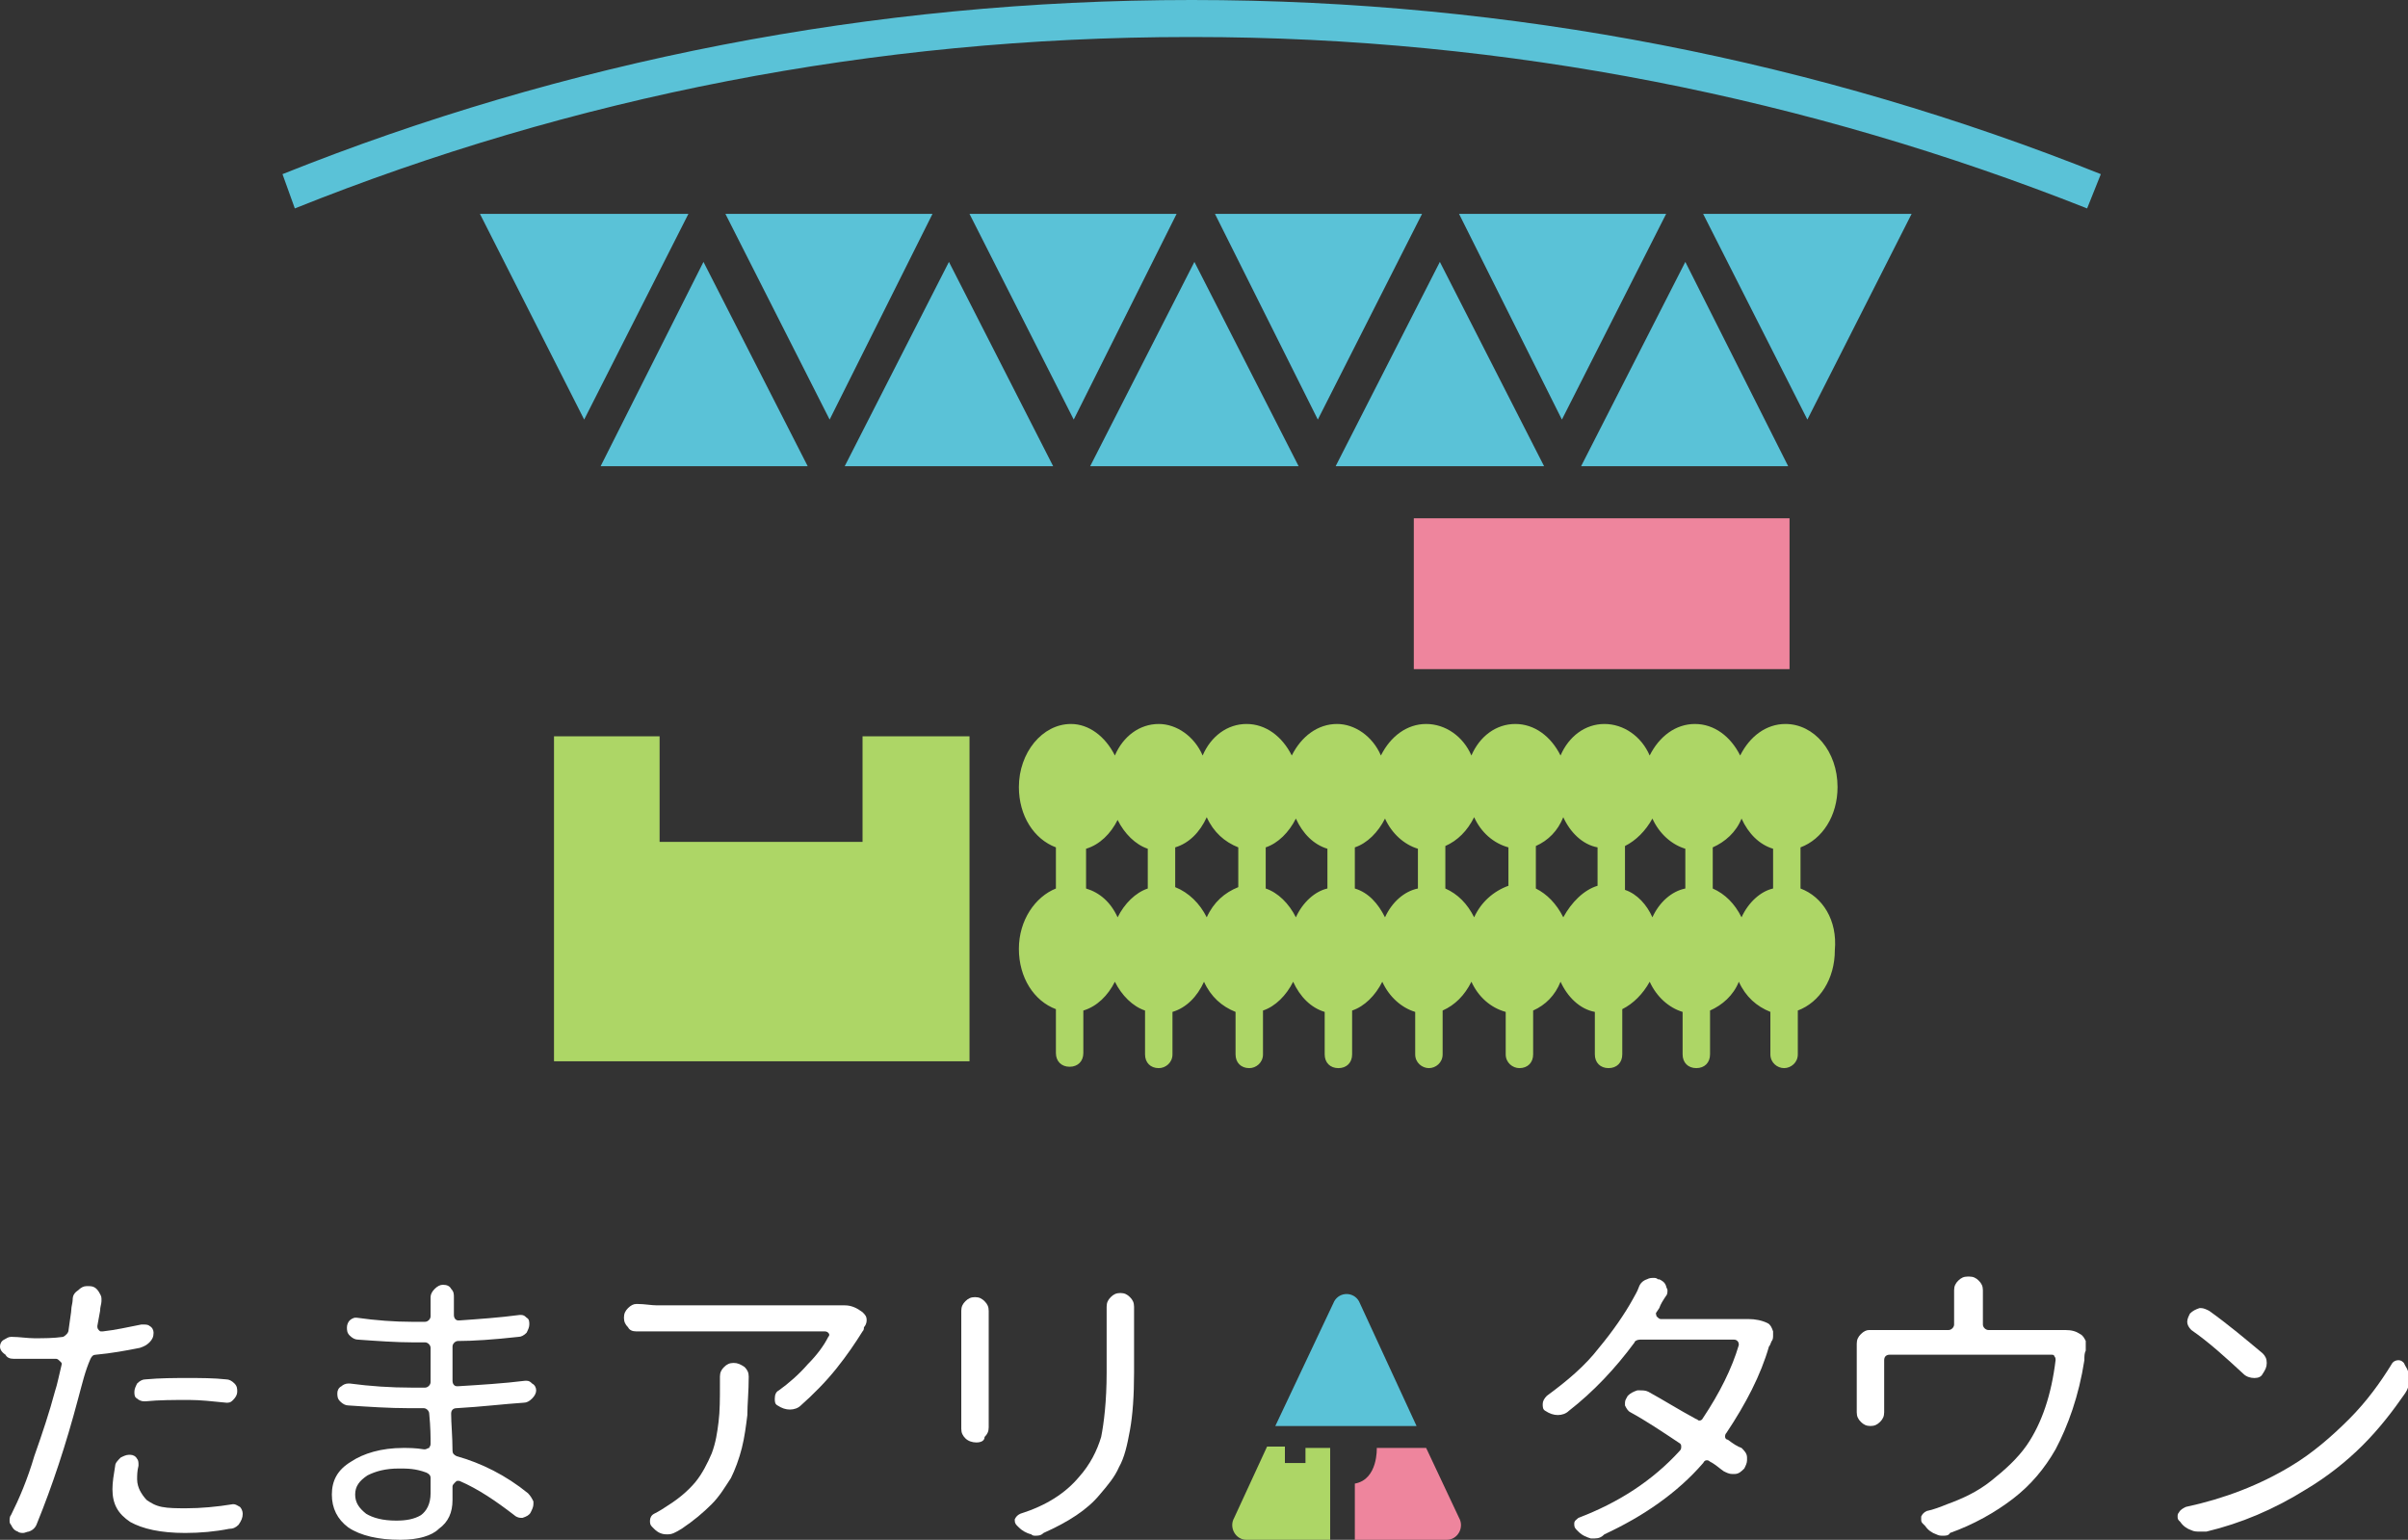 <?xml version="1.0" encoding="utf-8"?>
<!-- Generator: Adobe Illustrator 24.2.3, SVG Export Plug-In . SVG Version: 6.00 Build 0)  -->
<svg version="1.1" id="レイヤー_1" xmlns="http://www.w3.org/2000/svg" xmlns:xlink="http://www.w3.org/1999/xlink" x="0px"
	 y="0px" viewBox="0 0 175.6 112.3" style="enable-background:new 0 0 175.6 112.3;" xml:space="preserve">
<rect x="0" y="0" width="175.6" height="112.3" fill="#333333" stroke="none"/>
<style type="text/css">
	.st0{fill:#5AC2D7;}
	.st1{fill:#ADD666;}
	.st2{fill:#EE859D;}
	.st3{fill:#FFFFFF;}
</style>
<g>
	<g>
		<path class="st0" d="M99.1,94.9c-0.4-0.7-1.4-0.7-1.8,0L93,104h10.3L99.1,94.9z"/>
		<path class="st1" d="M95.3,106.7h-1.6v-1.2l-1.3,0l-2.4,5.2c-0.4,0.7,0.1,1.6,0.9,1.6H97v-6.7h-1.8V106.7z"/>
		<path class="st2" d="M106.4,110.7l-2.4-5.1h-3.6c0,0,0.1,2.3-1.6,2.6c0,0.9,0,4.1,0,4.1h6.7C106.3,112.3,106.8,111.4,106.4,110.7z
			"/>
	</g>
	<path class="st3" d="M13.5,111.8c-1.8,0-3.1-0.3-4-0.8c-0.9-0.6-1.3-1.3-1.3-2.4c0-0.5,0.1-1.1,0.2-1.7c0-0.2,0.2-0.4,0.4-0.6
		c0.2-0.1,0.4-0.2,0.6-0.2c0,0,0,0,0.1,0l0,0l0,0c0.2,0,0.4,0.1,0.5,0.3c0.1,0.1,0.1,0.3,0.1,0.4c0,0,0,0.1,0,0.1
		c-0.1,0.4-0.1,0.7-0.1,1c0,0.3,0.1,0.6,0.2,0.8c0.1,0.2,0.3,0.5,0.5,0.7c0.3,0.2,0.6,0.4,1.1,0.5c0.5,0.1,1.1,0.1,1.8,0.1
		c1,0,2.2-0.1,3.4-0.3H17c0.2,0,0.3,0.1,0.5,0.2c0.1,0.1,0.2,0.3,0.2,0.5c0,0.3-0.1,0.5-0.3,0.8c-0.2,0.2-0.4,0.3-0.7,0.3
		C15.7,111.7,14.6,111.8,13.5,111.8L13.5,111.8z M1.7,111.8c-0.1,0-0.3,0-0.4-0.1c-0.3-0.1-0.4-0.3-0.5-0.5
		c-0.1-0.1-0.1-0.2-0.1-0.3c0-0.1,0-0.3,0.1-0.4c0.6-1.2,1.2-2.6,1.7-4.3c0.6-1.7,1.1-3.2,1.5-4.7c0.2-0.6,0.3-1.2,0.5-2l0,0v0
		c0-0.1,0-0.1-0.1-0.2c-0.1-0.1-0.2-0.2-0.3-0.2c-0.7,0-1.3,0-1.6,0c-0.5,0-1,0-1.5,0c-0.3,0-0.5-0.1-0.6-0.3
		C0.1,98.6,0,98.4,0,98.2c0-0.2,0.1-0.4,0.3-0.5c0.2-0.1,0.3-0.2,0.5-0.2h0.1c0.5,0,1.1,0.1,1.6,0.1c0.7,0,1.4,0,2.1-0.1h0
		C4.8,97.4,5,97.2,5,97c0.1-0.8,0.2-1.3,0.2-1.5c0-0.2,0.1-0.5,0.1-0.7c0-0.3,0.1-0.5,0.4-0.7c0.2-0.2,0.4-0.3,0.6-0.3h0.1l0.1,0
		l0,0l0,0c0.3,0,0.5,0.1,0.7,0.4c0.1,0.2,0.2,0.3,0.2,0.5c0,0.1,0,0.1,0,0.2c0,0.2-0.1,0.4-0.1,0.7l-0.2,1.1c0,0.1,0,0.2,0.1,0.3
		c0.1,0.1,0.1,0.1,0.2,0.1c0,0,0.1,0,0.1,0c0.9-0.1,1.8-0.3,2.8-0.5c0.1,0,0.1,0,0.2,0c0.1,0,0.3,0,0.4,0.1c0.2,0.1,0.3,0.3,0.3,0.5
		c0,0.3-0.1,0.5-0.3,0.7c-0.2,0.2-0.4,0.3-0.7,0.4c-1,0.2-2.1,0.4-3.2,0.5c-0.2,0-0.3,0.1-0.4,0.3C6.2,100,6,100.9,5.7,102
		c-0.9,3.4-1.9,6.4-3,9.1c-0.1,0.3-0.3,0.5-0.6,0.6C2,111.7,1.8,111.8,1.7,111.8L1.7,111.8z M16.6,102.3h-0.1
		c-1-0.1-1.9-0.2-2.7-0.2c-1.1,0-2.2,0-3.2,0.1l-0.1,0c-0.2,0-0.4-0.1-0.5-0.2c-0.2-0.1-0.2-0.3-0.2-0.5c0-0.2,0.1-0.4,0.2-0.6
		c0.2-0.2,0.4-0.3,0.6-0.3c1.1-0.1,2.1-0.1,3.1-0.1c0.9,0,1.9,0,2.8,0.1c0.2,0,0.4,0.1,0.6,0.3c0.2,0.2,0.2,0.4,0.2,0.6
		c0,0.2-0.1,0.4-0.3,0.6C16.9,102.2,16.8,102.3,16.6,102.3L16.6,102.3z"/>
	<path class="st3" d="M29.2,112.3c-1.6,0-2.9-0.3-3.8-0.9c-0.8-0.6-1.2-1.4-1.2-2.4c0-1,0.4-1.8,1.4-2.4c0.9-0.6,2.2-1,3.8-1
		c0.4,0,0.9,0,1.5,0.1c0,0,0,0,0.1,0c0.1,0,0.2-0.1,0.3-0.1c0-0.1,0.1-0.1,0.1-0.3c0-0.5,0-1.2-0.1-2.2c0-0.2-0.2-0.4-0.4-0.4h-1.1
		c-1.4,0-2.9-0.1-4.4-0.2c-0.2,0-0.4-0.1-0.6-0.3c-0.2-0.2-0.2-0.4-0.2-0.6c0-0.2,0.1-0.4,0.3-0.5c0.1-0.1,0.3-0.2,0.5-0.2h0.1
		c1.5,0.2,3,0.3,4.5,0.3h1c0.2,0,0.4-0.2,0.4-0.4v-2.5c0-0.2-0.2-0.4-0.4-0.4h-0.9c-1.2,0-2.6-0.1-4-0.2c-0.2,0-0.4-0.1-0.6-0.3
		c-0.2-0.2-0.2-0.4-0.2-0.6c0-0.2,0.1-0.4,0.2-0.5c0.1-0.1,0.3-0.2,0.4-0.2h0.1c1.4,0.2,2.8,0.3,4,0.3h1c0.2,0,0.4-0.2,0.4-0.4v-1.1
		l0-0.3c0-0.2,0.1-0.4,0.3-0.6c0.2-0.2,0.4-0.3,0.6-0.3c0.3,0,0.5,0.1,0.6,0.3c0.2,0.2,0.2,0.4,0.2,0.6l0,0.4c0,0.1,0,0.2,0,0.4
		c0,0.2,0,0.4,0,0.5c0,0.3,0.2,0.4,0.3,0.4c0,0,0,0,0.1,0c1.4-0.1,2.9-0.2,4.4-0.4l0,0l0,0c0,0,0,0,0.1,0c0.2,0,0.3,0.1,0.4,0.2
		c0.2,0.1,0.2,0.3,0.2,0.5c0,0.2-0.1,0.4-0.2,0.6c-0.2,0.2-0.4,0.3-0.6,0.3c-1.8,0.2-3.3,0.3-4.4,0.3c-0.2,0-0.4,0.2-0.4,0.4v2.5
		c0,0.3,0.2,0.4,0.3,0.4c0,0,0,0,0.1,0c1.6-0.1,3.3-0.2,4.9-0.4l0,0l0,0c0,0,0,0,0.1,0c0.2,0,0.3,0.1,0.4,0.2
		c0.2,0.1,0.3,0.3,0.3,0.5c0,0.2-0.1,0.4-0.3,0.6c-0.2,0.2-0.4,0.3-0.6,0.3c-1.5,0.1-3.1,0.3-4.9,0.4l0,0c-0.2,0-0.4,0.1-0.4,0.4
		c0,0.7,0.1,1.7,0.1,2.7c0,0.2,0.1,0.3,0.3,0.4c1.8,0.5,3.6,1.4,5.2,2.7c0.2,0.2,0.3,0.4,0.4,0.6v0.2c0,0.2-0.1,0.4-0.2,0.6
		c-0.1,0.2-0.3,0.3-0.6,0.4h-0.1c-0.2,0-0.4-0.1-0.5-0.2c-1.3-1-2.6-1.9-4-2.5c0,0-0.1,0-0.1,0c-0.1,0-0.1,0-0.2,0.1
		c-0.1,0.1-0.2,0.2-0.2,0.3c0,0.1,0,0.3,0,0.5c0,0.2,0,0.4,0,0.5c0,0.9-0.3,1.6-1,2.1C31.5,112,30.5,112.3,29.2,112.3L29.2,112.3z
		 M29.1,107.1c-1,0-1.7,0.2-2.3,0.5c-0.6,0.4-0.9,0.8-0.9,1.4c0,0.6,0.3,1,0.8,1.4c0.5,0.3,1.2,0.5,2.2,0.5c0.7,0,1.3-0.1,1.8-0.4
		c0.4-0.3,0.7-0.8,0.7-1.6c0-0.4,0-0.8,0-1.1c0-0.2-0.1-0.3-0.3-0.4C30.3,107.1,29.7,107.1,29.1,107.1L29.1,107.1z"/>
	<path class="st3" d="M48.7,111.9c0,0-0.1,0-0.1,0l0,0l0,0c-0.3,0-0.6-0.1-0.9-0.4l-0.1-0.1c-0.1-0.1-0.2-0.2-0.2-0.4c0,0,0,0,0-0.1
		l0,0l0,0c0-0.2,0.1-0.4,0.3-0.5c0.4-0.2,0.7-0.4,1-0.6c0.8-0.5,1.5-1.1,2-1.7c0.5-0.6,0.9-1.4,1.2-2.1c0.3-0.8,0.4-1.5,0.5-2.3
		c0.1-0.8,0.1-1.7,0.1-2.7v-0.6c0-0.3,0.1-0.5,0.3-0.7c0.2-0.2,0.4-0.3,0.7-0.3c0.3,0,0.5,0.1,0.8,0.3c0.2,0.2,0.3,0.4,0.3,0.7
		c0,1.1-0.1,2-0.1,2.8c-0.1,0.8-0.2,1.6-0.4,2.4c-0.2,0.8-0.5,1.6-0.8,2.2c-0.4,0.6-0.8,1.3-1.4,1.9c-0.6,0.6-1.3,1.2-2.2,1.8
		C49.2,111.8,49,111.9,48.7,111.9L48.7,111.9z M57.6,102.8L57.6,102.8c-0.3,0-0.6-0.1-0.9-0.3c-0.2-0.1-0.2-0.3-0.2-0.5
		c0-0.3,0.1-0.5,0.3-0.6c0.7-0.5,1.5-1.2,2.1-1.9c0.7-0.7,1.2-1.4,1.5-2c0.1-0.1,0.1-0.2,0-0.3c-0.1-0.1-0.2-0.1-0.3-0.1H47.9
		c-0.4,0-0.9,0-1.4,0l-0.1,0c-0.3,0-0.5-0.1-0.6-0.3c-0.2-0.2-0.3-0.4-0.3-0.7c0-0.3,0.1-0.5,0.3-0.7c0.2-0.2,0.4-0.3,0.6-0.3l0,0
		l0.1,0c0.5,0,1,0.1,1.4,0.1h12.6c0.3,0,0.6,0,0.9,0c0.1,0,0.1,0,0.2,0c0.5,0,0.9,0.2,1.3,0.5c0.2,0.2,0.3,0.3,0.3,0.6
		c0,0.2-0.1,0.4-0.2,0.5C63,96.9,63,97,62.9,97.1c-0.5,0.8-1.1,1.7-1.9,2.7c-0.8,1-1.7,1.9-2.6,2.7
		C58.2,102.7,57.9,102.8,57.6,102.8L57.6,102.8z"/>
	<path class="st3" d="M75.5,112c-0.1,0-0.2,0-0.3-0.1c-0.4-0.1-0.7-0.3-0.9-0.5l0,0l0,0l-0.1-0.1c-0.1-0.1-0.2-0.2-0.2-0.4
		c0,0,0-0.1,0-0.1l0,0l0,0c0.1-0.2,0.2-0.3,0.4-0.4c1.9-0.6,3.3-1.5,4.3-2.7c0.8-0.9,1.3-1.9,1.6-2.9c0.2-1,0.4-2.6,0.4-4.7v-3.9
		l0-0.9c0-0.3,0.1-0.5,0.3-0.7c0.2-0.2,0.4-0.3,0.7-0.3h0c0.3,0,0.5,0.1,0.7,0.3c0.2,0.2,0.3,0.4,0.3,0.7v0v0.8v4
		c0,1.7-0.1,3.1-0.3,4.2c-0.2,1.1-0.4,2-0.8,2.7c-0.3,0.7-0.8,1.3-1.4,2c-0.9,1.1-2.3,2-4.1,2.8C75.9,112,75.7,112,75.5,112
		L75.5,112z M71.2,105.2L71.2,105.2c-0.3,0-0.6-0.1-0.8-0.3c-0.2-0.2-0.3-0.4-0.3-0.7v-0.1c0-0.2,0-0.4,0-0.5v-7.6v-0.4
		c0-0.3,0.1-0.5,0.3-0.7c0.2-0.2,0.4-0.3,0.7-0.3c0.3,0,0.5,0.1,0.7,0.3c0.2,0.2,0.3,0.4,0.3,0.7v0v0.4v7.6v0.5v0
		c0,0.3-0.1,0.5-0.3,0.7C71.8,105.1,71.5,105.2,71.2,105.2L71.2,105.2z"/>
	<path class="st3" d="M116.3,112.2c-0.1,0-0.2,0-0.3,0c-0.3-0.1-0.6-0.2-0.9-0.5l-0.1-0.1c-0.1-0.1-0.2-0.2-0.2-0.4c0,0,0-0.1,0-0.1
		c0-0.2,0.2-0.3,0.3-0.4c2.9-1.1,5.4-2.7,7.4-4.9c0.1-0.1,0.1-0.2,0.1-0.3c0-0.1,0-0.2-0.2-0.3c-1.2-0.8-2.4-1.6-3.5-2.2
		c-0.2-0.1-0.3-0.3-0.4-0.5v-0.2c0-0.2,0.1-0.3,0.2-0.5c0.2-0.2,0.4-0.3,0.7-0.4c0.1,0,0.2,0,0.2,0c0.2,0,0.4,0,0.6,0.1
		c1.1,0.6,2.2,1.3,3.5,2c0.1,0,0.1,0.1,0.2,0.1c0.1,0,0.2,0,0.3-0.2c1.2-1.8,2.1-3.6,2.6-5.3c0-0.1,0-0.2-0.1-0.3
		c-0.1-0.1-0.2-0.1-0.3-0.1h-6.8c-0.2,0-0.4,0.1-0.4,0.2c-1.4,1.9-3,3.6-4.8,5c-0.2,0.2-0.5,0.3-0.8,0.3c-0.3,0-0.6-0.1-0.9-0.3
		c-0.2-0.1-0.2-0.3-0.2-0.5c0-0.2,0.1-0.4,0.3-0.6c1.5-1.1,2.8-2.2,3.8-3.5c1-1.2,1.9-2.5,2.5-3.6c0.1-0.2,0.3-0.5,0.4-0.8
		c0.1-0.3,0.3-0.5,0.6-0.6c0.2-0.1,0.3-0.1,0.5-0.1c0.1,0,0.2,0,0.3,0.1l0.1,0c0.2,0.1,0.4,0.2,0.5,0.5c0,0.1,0.1,0.2,0.1,0.3
		c0,0.1,0,0.3-0.1,0.4c-0.2,0.3-0.4,0.6-0.5,0.9l-0.2,0.3c-0.1,0.1,0,0.2,0,0.3c0.1,0.1,0.2,0.2,0.3,0.2h5.3c0.2,0,0.5,0,0.7,0
		c0.1,0,0.3,0,0.4,0c0.5,0,1,0.1,1.4,0.3c0.2,0.1,0.3,0.3,0.4,0.6c0,0.1,0,0.2,0,0.3c0,0.1,0,0.3-0.1,0.4c-0.1,0.2-0.1,0.3-0.2,0.4
		c-0.6,2.1-1.7,4.2-3.1,6.3c-0.1,0.1-0.1,0.2-0.1,0.3c0,0.1,0.1,0.2,0.2,0.2c0.4,0.3,0.7,0.5,1,0.6c0.2,0.2,0.4,0.4,0.4,0.7v0.2
		c0,0.2-0.1,0.4-0.2,0.6c-0.2,0.2-0.4,0.4-0.7,0.4c-0.1,0-0.1,0-0.2,0c-0.2,0-0.4-0.1-0.6-0.2c-0.3-0.2-0.6-0.5-1-0.7
		c-0.1-0.1-0.2-0.1-0.2-0.1c-0.1,0-0.2,0-0.3,0.2c-1.9,2.2-4.4,3.9-7.2,5.2C116.8,112.1,116.6,112.2,116.3,112.2L116.3,112.2z"/>
	<path class="st3" d="M141.7,112c-0.2,0-0.3,0-0.5-0.1c-0.3-0.1-0.6-0.3-0.8-0.6l-0.2-0.2c-0.1-0.1-0.1-0.2-0.1-0.3
		c0-0.1,0-0.1,0-0.2c0.1-0.2,0.2-0.3,0.4-0.4c0.5-0.1,1-0.3,1.5-0.5c1.1-0.4,2.2-0.9,3.2-1.7c1-0.8,1.9-1.6,2.6-2.6
		c1.1-1.6,1.8-3.7,2.1-6.2c0-0.1,0-0.2-0.1-0.3c0-0.1-0.1-0.1-0.3-0.1h-11.7c-0.2,0-0.4,0.1-0.4,0.4v3.5v0.3c0,0.3-0.1,0.5-0.3,0.7
		c-0.2,0.2-0.4,0.3-0.7,0.3c-0.3,0-0.5-0.1-0.7-0.3c-0.2-0.2-0.3-0.4-0.3-0.7v-0.4v-4v-0.6c0-0.3,0.1-0.5,0.3-0.7
		c0.2-0.2,0.4-0.3,0.6-0.3h0.1c0.3,0,0.6,0,0.9,0h4.8c0.2,0,0.4-0.2,0.4-0.4v-1.8l0-0.7c0-0.3,0.1-0.5,0.3-0.7
		c0.2-0.2,0.4-0.3,0.7-0.3h0.1c0.3,0,0.5,0.1,0.7,0.3c0.2,0.2,0.3,0.4,0.3,0.7l0,0.7v1.8c0,0.2,0.2,0.4,0.4,0.4h4.4
		c0.3,0,0.6,0,0.8,0c0.1,0,0.3,0,0.4,0c0.5,0,0.8,0.1,1.1,0.3c0.2,0.1,0.3,0.3,0.4,0.5c0,0.1,0,0.2,0,0.4c0,0.1,0,0.2,0,0.3
		c-0.1,0.2-0.1,0.4-0.1,0.7c-0.4,2.6-1.2,4.8-2.1,6.5c-0.8,1.4-1.8,2.6-3.1,3.6c-1.3,1-2.9,1.9-4.6,2.5
		C142.1,112,141.9,112,141.7,112L141.7,112z"/>
	<path class="st3" d="M164.4,100.5L164.4,100.5c-0.3,0-0.6-0.1-0.8-0.3c-1.3-1.2-2.5-2.3-3.8-3.2c-0.2-0.2-0.3-0.4-0.3-0.6l0,0l0,0
		c0-0.2,0.1-0.4,0.2-0.6c0.2-0.2,0.4-0.3,0.7-0.4h0.1c0.2,0,0.4,0.1,0.6,0.2c1.4,1,2.7,2.1,3.9,3.1c0.2,0.2,0.3,0.4,0.3,0.7
		c0,0.3-0.1,0.5-0.3,0.8C164.9,100.4,164.7,100.5,164.4,100.5L164.4,100.5z"/>
	<path class="st3" d="M160.4,111.7c-0.2,0-0.4,0-0.6-0.1c-0.3-0.1-0.6-0.3-0.8-0.6l0,0l0,0l-0.1-0.1c-0.1-0.1-0.1-0.2-0.1-0.3
		c0-0.1,0-0.2,0.1-0.3c0.1-0.2,0.3-0.3,0.5-0.4c2.8-0.6,5.4-1.6,7.7-3c1.5-0.9,2.9-2.1,4.2-3.4c1.3-1.3,2.3-2.7,3.1-4
		c0.1-0.2,0.3-0.3,0.5-0.3c0.2,0,0.3,0.1,0.4,0.2l0.1,0.2c0.2,0.3,0.3,0.6,0.3,1c0,0.4-0.1,0.7-0.3,1c-0.9,1.3-1.9,2.6-3.1,3.8
		c-1.2,1.2-2.6,2.3-4.1,3.2c-2.4,1.5-4.8,2.5-7.3,3.1C160.7,111.7,160.5,111.7,160.4,111.7L160.4,111.7z"/>
	<g>
		<polygon class="st1" points="62.9,53.7 62.9,61.4 48.1,61.4 48.1,53.7 42.7,53.7 40.4,53.7 40.4,77.4 70.7,77.4 70.7,53.7 		"/>
		<rect x="103.1" y="37.8" class="st2" width="27.4" height="11"/>
		<path class="st1" d="M131.3,64.8v-3c1.6-0.6,2.7-2.3,2.7-4.4c0-2.6-1.7-4.6-3.8-4.6c-1.4,0-2.6,0.9-3.3,2.3
			c-0.7-1.4-1.9-2.3-3.3-2.3c-1.4,0-2.6,0.9-3.3,2.3c-0.6-1.4-1.9-2.3-3.3-2.3c-1.4,0-2.6,0.9-3.2,2.3c-0.7-1.4-1.9-2.3-3.3-2.3
			c-1.4,0-2.6,0.9-3.2,2.3c-0.6-1.4-1.9-2.3-3.3-2.3c-1.4,0-2.6,0.9-3.3,2.3c-0.6-1.4-1.9-2.3-3.2-2.3c-1.4,0-2.6,0.9-3.3,2.3
			c-0.7-1.4-1.9-2.3-3.3-2.3c-1.4,0-2.6,0.9-3.2,2.3c-0.6-1.4-1.9-2.3-3.2-2.3c-1.4,0-2.6,0.9-3.2,2.3c-0.7-1.4-1.9-2.3-3.2-2.3
			c-2.1,0-3.8,2.1-3.8,4.6c0,2.1,1.1,3.8,2.7,4.4v3c-1.5,0.6-2.7,2.3-2.7,4.4c0,2.1,1.1,3.8,2.7,4.4v3.2c0,0.6,0.4,1,1,1
			c0.6,0,1-0.4,1-1v-3.1c1-0.3,1.8-1.1,2.3-2.1c0.5,1,1.3,1.8,2.2,2.1v3.2c0,0.6,0.4,1,1,1c0.5,0,1-0.4,1-1v-3.1
			c1-0.3,1.8-1.1,2.3-2.2c0.5,1.1,1.3,1.8,2.3,2.2v3.1c0,0.6,0.4,1,1,1c0.5,0,1-0.4,1-1v-3.2c0.9-0.3,1.7-1.1,2.2-2.1
			c0.5,1.1,1.3,1.9,2.3,2.2v3.1c0,0.6,0.4,1,1,1c0.6,0,1-0.4,1-1v-3.2c0.9-0.3,1.7-1.1,2.2-2.1c0.5,1.1,1.4,1.9,2.4,2.2v3.1
			c0,0.6,0.5,1,1,1c0.5,0,1-0.4,1-1v-3.2c0.9-0.4,1.6-1.1,2.1-2.1c0.5,1.1,1.4,1.9,2.5,2.2v3.1c0,0.6,0.5,1,1,1c0.6,0,1-0.4,1-1
			v-3.2c0.9-0.4,1.6-1.1,2-2.1c0.5,1.1,1.4,2,2.5,2.2v3.1c0,0.6,0.4,1,1,1c0.6,0,1-0.4,1-1v-3.3c0.8-0.4,1.5-1.1,2-2
			c0.5,1.1,1.4,1.9,2.4,2.2v3.1c0,0.6,0.4,1,1,1c0.6,0,1-0.4,1-1v-3.2c0.9-0.4,1.7-1.1,2.1-2.1c0.5,1.1,1.3,1.8,2.3,2.2v3.1
			c0,0.6,0.5,1,1,1c0.5,0,1-0.4,1-1v-3.2c1.6-0.6,2.7-2.3,2.7-4.4C134,67.1,132.9,65.4,131.3,64.8z M81.5,66.9
			c-0.5-1.1-1.3-1.8-2.3-2.1v-2.9c1-0.3,1.8-1.1,2.3-2.1c0.5,1,1.3,1.8,2.2,2.1v2.9C82.8,65.1,82,65.9,81.5,66.9z M88,66.9
			c-0.5-1-1.3-1.8-2.3-2.2v-2.9c1-0.3,1.8-1.1,2.3-2.2c0.5,1.1,1.3,1.8,2.3,2.2v2.9C89.3,65.1,88.5,65.8,88,66.9z M94.5,66.9
			c-0.5-1-1.3-1.8-2.2-2.1v-3c0.9-0.3,1.7-1.1,2.2-2.1c0.5,1.1,1.3,1.9,2.3,2.2v2.9C95.9,65,95,65.8,94.5,66.9z M101,66.9
			c-0.5-1-1.2-1.8-2.2-2.1v-3c0.9-0.3,1.7-1.1,2.2-2.1c0.5,1.1,1.4,1.9,2.4,2.2v2.9C102.4,65,101.5,65.8,101,66.9z M107.5,66.9
			c-0.5-1-1.2-1.7-2.1-2.1v-3.1c0.9-0.4,1.6-1.1,2.1-2.1c0.5,1.1,1.4,1.9,2.5,2.2v2.8C108.9,65,108,65.8,107.5,66.9z M114,66.9
			c-0.5-1-1.2-1.7-2-2.1v-3.1c0.9-0.4,1.6-1.1,2-2.1c0.5,1.1,1.4,2,2.5,2.2v2.8C115.5,64.9,114.6,65.8,114,66.9z M120.5,66.9
			c-0.4-0.9-1.1-1.7-2-2v-3.2c0.8-0.4,1.5-1.1,2-2c0.5,1.1,1.4,1.9,2.4,2.2v2.9C121.9,65,121,65.8,120.5,66.9z M127,66.9
			c-0.5-1-1.2-1.7-2.1-2.1v-3c0.9-0.4,1.7-1.1,2.1-2.1c0.5,1.1,1.3,1.9,2.3,2.2v2.9C128.4,65,127.5,65.8,127,66.9z"/>
		<polygon class="st0" points="43.8,34 58.9,34 51.3,19.1 		"/>
		<polygon class="st0" points="61.6,34 76.8,34 69.2,19.1 		"/>
		<polygon class="st0" points="79.5,34 94.7,34 87.1,19.1 		"/>
		<polygon class="st0" points="97.4,34 112.6,34 105,19.1 		"/>
		<polygon class="st0" points="115.3,34 130.4,34 122.9,19.1 		"/>
		<g>
			<polygon class="st0" points="139.4,15.6 124.2,15.6 131.8,30.6 			"/>
			<polygon class="st0" points="121.5,15.6 106.4,15.6 113.9,30.6 			"/>
		</g>
		<g>
			<polygon class="st0" points="103.7,15.6 88.6,15.6 96.1,30.6 			"/>
			<polygon class="st0" points="85.8,15.6 70.7,15.6 78.3,30.6 			"/>
		</g>
		<g>
			<polygon class="st0" points="68,15.6 52.9,15.6 60.5,30.6 			"/>
			<polygon class="st0" points="50.2,15.6 35,15.6 42.6,30.6 			"/>
		</g>
		<path class="st0" d="M20.6,12.7C41.1,4.5,63.5,0,86.9,0l0,0l0,0c0,0,0,0,0,0l0,0c23.4,0,45.8,4.5,66.3,12.7l0,0l-1,2.5
			c-20.2-8-42.2-12.5-65.2-12.5l0,0l-0.2,0l-0.1,0c-23,0-45,4.4-65.2,12.5l0,0L20.6,12.7L20.6,12.7z"/>
	</g>
</g>
</svg>
